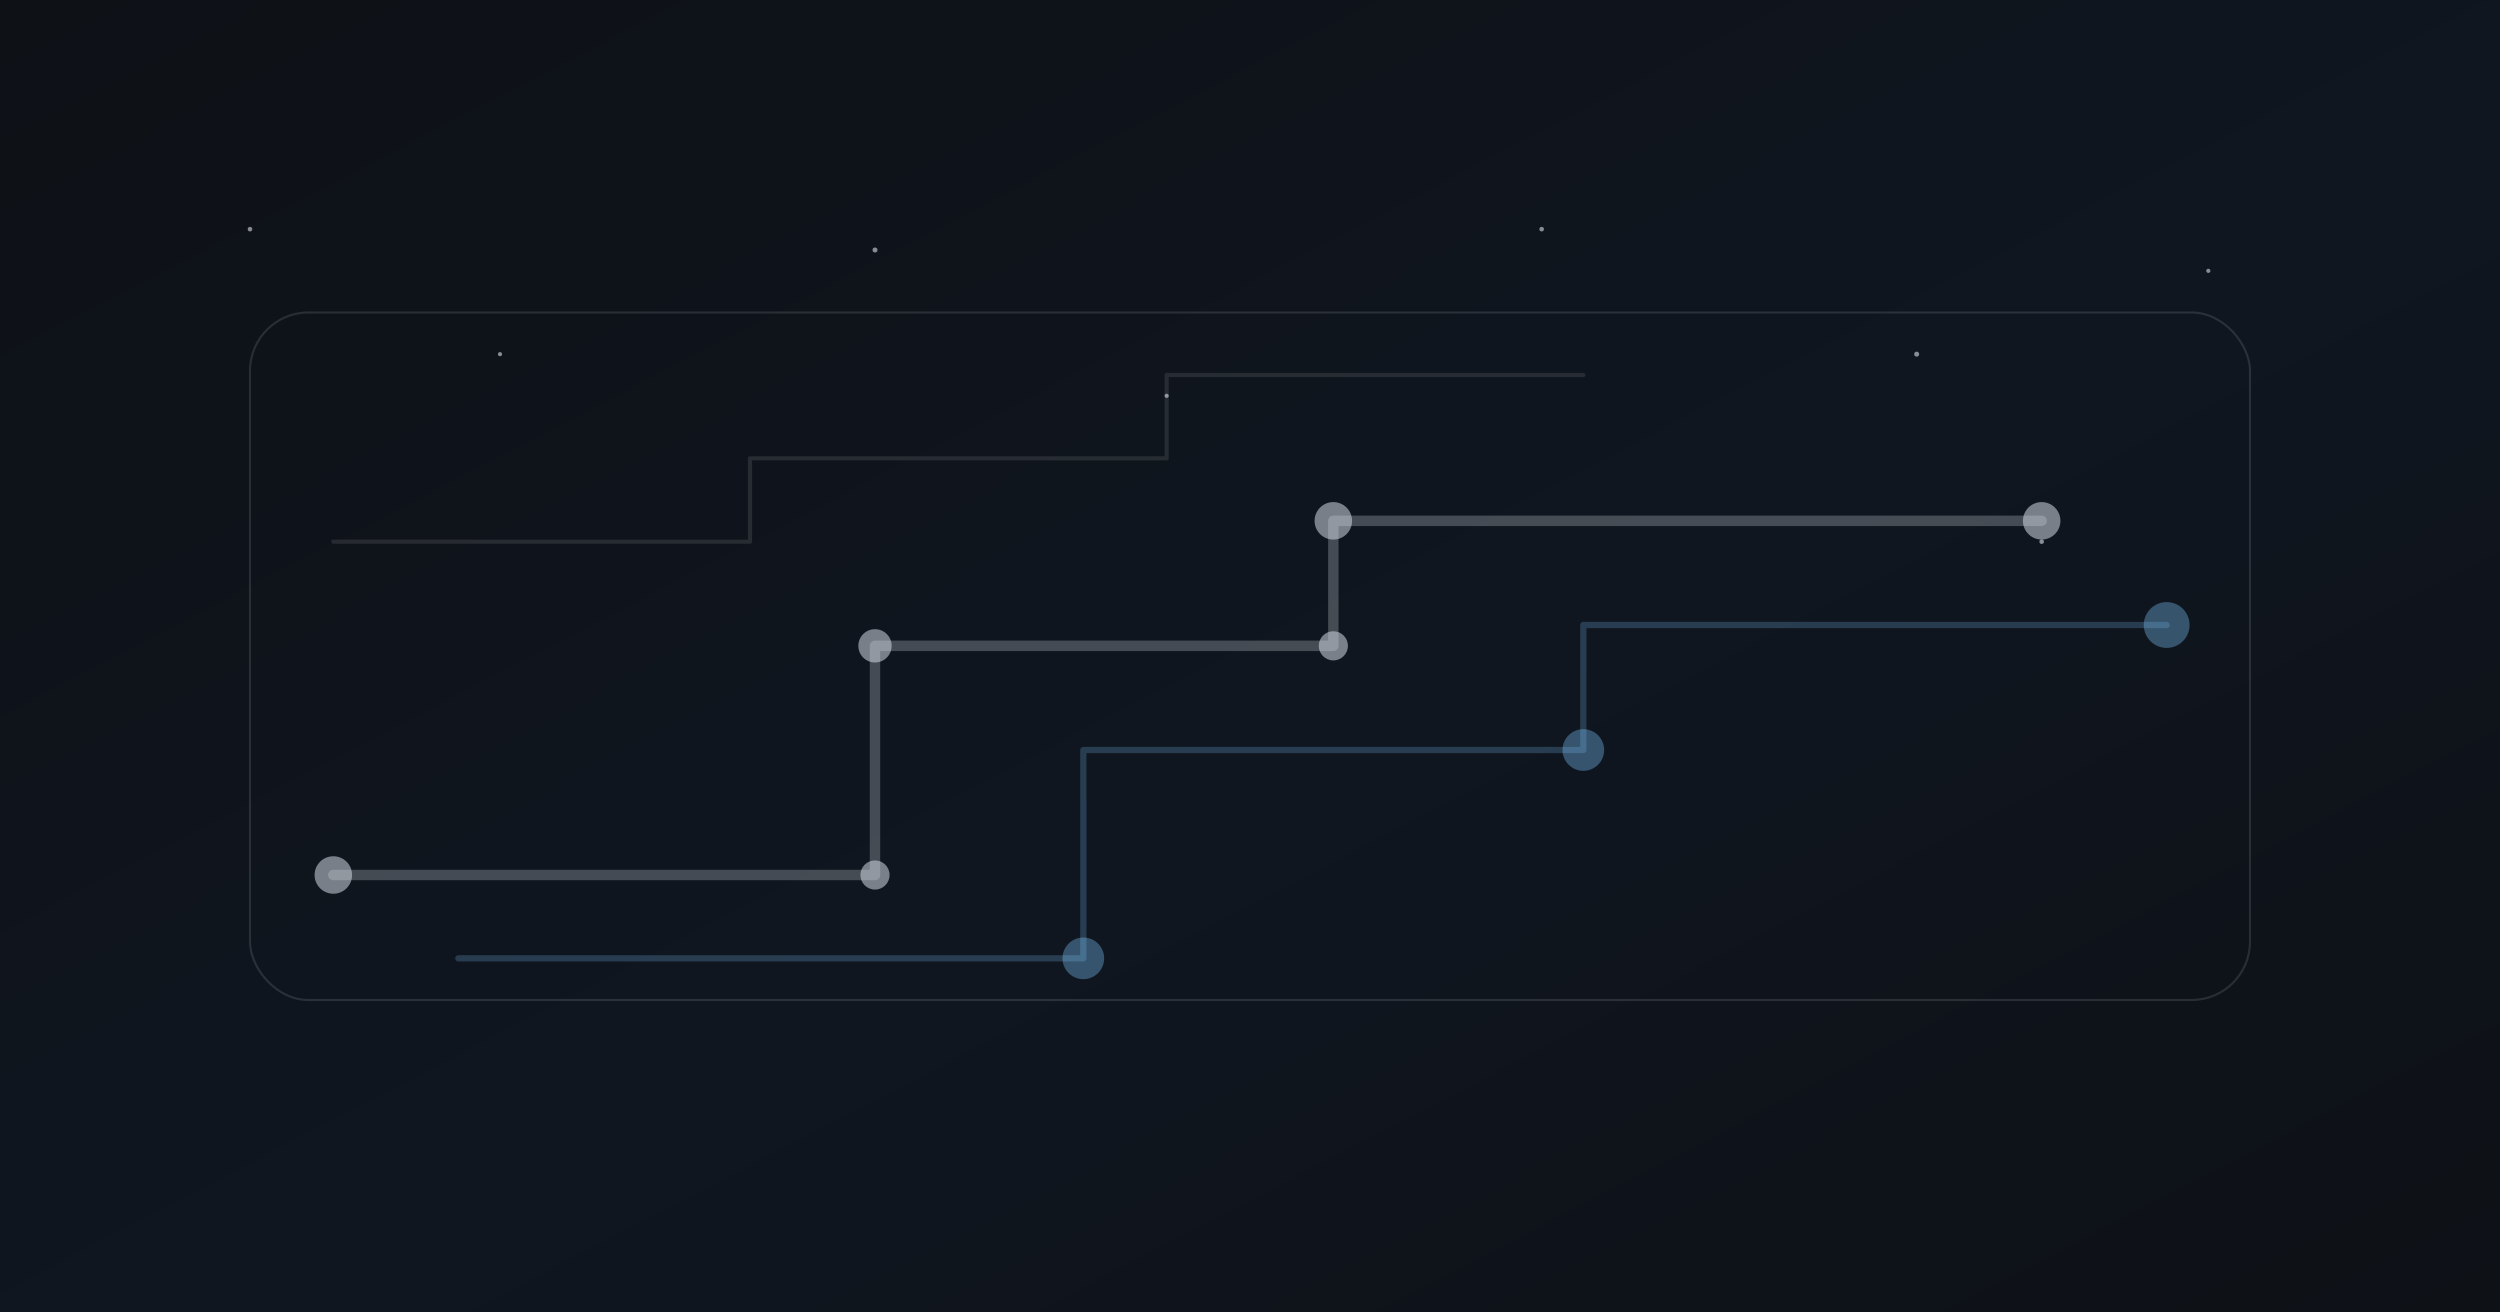 <svg xmlns="http://www.w3.org/2000/svg" viewBox="0 0 1200 630" role="img" aria-label="abstract technology circuit">
  <defs>
    <linearGradient id="bgt" x1="0" y1="0" x2="1" y2="1">
      <stop offset="0" stop-color="#0e1116"/>
      <stop offset="0.55" stop-color="#0f1620"/>
      <stop offset="1" stop-color="#0e1116"/>
    </linearGradient>
    <filter id="glowt" x="-30%" y="-30%" width="160%" height="160%">
      <feGaussianBlur stdDeviation="5" result="b"/>
      <feMerge><feMergeNode in="b"/><feMergeNode in="SourceGraphic"/></feMerge>
    </filter>
  </defs>

  <rect width="1200" height="630" fill="url(#bgt)"/>

  <!-- stars -->
  <g fill="#e8eef6" fill-opacity="0.55">
    <circle cx="120" cy="110" r="1.1"/><circle cx="240" cy="170" r="1.0"/>
    <circle cx="420" cy="120" r="1.2"/><circle cx="560" cy="190" r="1.0"/>
    <circle cx="740" cy="110" r="1.1"/><circle cx="920" cy="170" r="1.2"/>
    <circle cx="1060" cy="130" r="1.0"/><circle cx="980" cy="260" r="1.1"/>
  </g>

  <!-- circuit lines -->
  <g fill="none" stroke-linecap="round" stroke-linejoin="round" filter="url(#glowt)">
    <path d="M160 420 H420 V310 H640 V250 H980"
          stroke="#cfd6df" stroke-opacity="0.28" stroke-width="5"/>
    <path d="M220 460 H520 V360 H760 V300 H1040"
          stroke="#7fc8ff" stroke-opacity="0.22" stroke-width="3"/>
    <path d="M160 260 H360 V220 H560 V180 H760"
          stroke="#ffffff" stroke-opacity="0.10" stroke-width="2"/>
  </g>

  <!-- nodes -->
  <g filter="url(#glowt)">
    <g fill="#cfd6df" fill-opacity="0.55">
      <circle cx="160" cy="420" r="9"/><circle cx="420" cy="420" r="7"/>
      <circle cx="420" cy="310" r="8"/><circle cx="640" cy="310" r="7"/>
      <circle cx="640" cy="250" r="9"/><circle cx="980" cy="250" r="9"/>
    </g>
    <g fill="#7fc8ff" fill-opacity="0.35">
      <circle cx="520" cy="460" r="10"/><circle cx="760" cy="360" r="10"/>
      <circle cx="1040" cy="300" r="11"/>
    </g>
  </g>

  <rect x="120" y="150" width="960" height="330" rx="28"
        fill="none" stroke="#cfd6df" stroke-opacity="0.14"/>
</svg>
